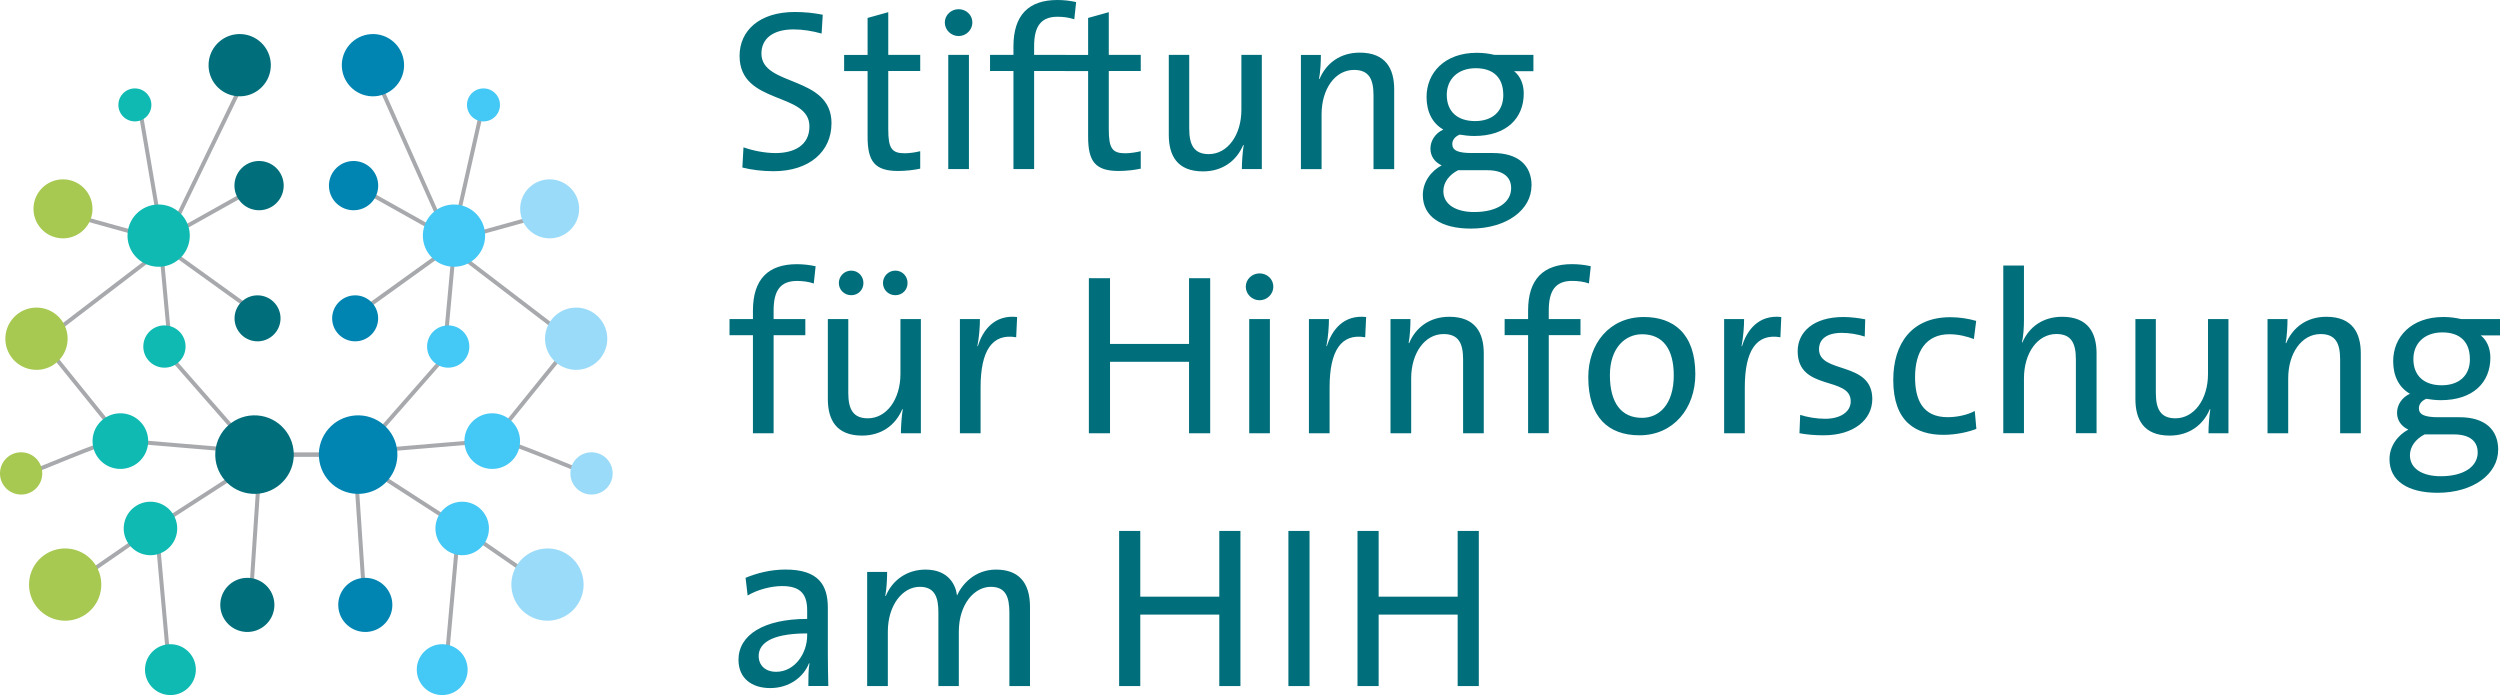 <?xml version="1.0" encoding="UTF-8"?> <svg xmlns="http://www.w3.org/2000/svg" id="Layer_1" viewBox="0 0 529.63 147.25"><defs><style>.cls-1{fill:none;stroke:#a7a9ac;stroke-width:.85px;}.cls-2{fill:#006f7b;}.cls-3{fill:#0085b3;}.cls-4{fill:#a7c851;}.cls-5{fill:#0fbab2;}.cls-6{fill:#9adbf9;}.cls-7{fill:#44c8f5;}</style></defs><path class="cls-2" d="M175.48,145.34c-.05-2.09-.1-4.67-.1-6.96v-9.64c0-4.82-2-8.08-8.96-8.08-3.21,0-6.13,.78-8.47,1.75l.44,3.75c2.09-1.26,5.01-2,7.3-2,3.99,0,5.31,1.8,5.31,5.16v1.8c-9.15,0-14.55,3.36-14.55,8.66,0,3.85,2.73,5.99,6.72,5.99s7.06-2.29,8.22-5.26h.1c-.24,1.36-.24,3.11-.24,4.82h4.24Zm-4.48-10.71c0,3.8-2.63,7.69-6.57,7.69-2.24,0-3.7-1.31-3.7-3.36,0-2.19,1.85-4.77,10.27-4.77v.44h0Zm47.21,10.71v-16.74c0-5.45-2.63-7.93-7.2-7.93s-7.25,3.21-8.27,5.5c-.2-1.95-1.56-5.5-6.67-5.5-3.89,0-7.01,2.19-8.42,5.6l-.1-.05c.29-1.46,.39-3.65,.39-5.06h-4.23v24.19h4.38v-11.54c0-5.55,3.07-9.49,6.77-9.49,3.31,0,3.94,2.43,3.94,5.45v15.58h4.33v-11.54c0-5.84,3.31-9.49,6.77-9.49,3.16,0,3.94,2.14,3.94,5.5v15.53h4.38Zm44.58,0v-32.86h-4.48v13.92h-16.74v-13.92h-4.48v32.86h4.48v-15.14h16.74v15.14h4.48Zm14.64,0v-32.86h-4.48v32.86h4.48Zm35.86,0v-32.86h-4.48v13.92h-16.74v-13.92h-4.48v32.86h4.48v-15.14h16.74v15.14h4.48Z"></path><path class="cls-2" d="M172.8,56.41c-1.31-.29-2.63-.44-3.99-.44-6.04,0-9.3,3.16-9.3,9.83v1.8h-4.96v3.41h4.96v20.78h4.38v-20.78h6.72v-3.41h-6.72v-1.85c0-4.28,1.51-6.23,4.96-6.23,1.17,0,2.43,.15,3.55,.54l.39-3.65h0Zm19.47,3.55c0-1.46-1.12-2.63-2.58-2.63s-2.63,1.17-2.63,2.63,1.17,2.58,2.63,2.58,2.58-1.12,2.58-2.58h0Zm-9.35,0c0-1.46-1.12-2.63-2.58-2.63s-2.63,1.17-2.63,2.63,1.17,2.58,2.63,2.58,2.58-1.12,2.58-2.58h0Zm12.17,31.83v-24.19h-4.33v11.63c0,5.35-2.92,9.39-6.91,9.39-3.16,0-4.14-2-4.14-5.4v-15.62h-4.33v16.94c0,4.28,1.7,7.74,7.25,7.74,4.14,0,7.11-2.24,8.52-5.6l.1,.05c-.24,1.41-.39,3.65-.39,5.06h4.24Zm20.39-24.63c-4.82-.54-7.3,2.82-8.32,6.18h-.1c.39-2,.54-4.23,.54-5.74h-4.24v24.19h4.38v-9.73c0-7.74,2.43-11.49,7.54-10.61l.2-4.28h0Zm40.9,24.63V58.94h-4.48v13.92h-16.74v-13.92h-4.48v32.85h4.48v-15.14h16.74v15.14h4.48Zm13.38-31.05c0-1.61-1.31-2.82-2.92-2.82s-2.92,1.27-2.92,2.82,1.31,2.87,2.92,2.87,2.92-1.31,2.92-2.87h0Zm-.73,31.05v-24.19h-4.38v24.19h4.38Zm20.39-24.63c-4.82-.54-7.3,2.82-8.32,6.18h-.1c.39-2,.54-4.23,.54-5.74h-4.24v24.19h4.38v-9.73c0-7.74,2.43-11.49,7.54-10.61l.2-4.28h0Zm24.92,24.63v-16.94c0-4.28-1.75-7.74-7.3-7.74-4.14,0-7.11,2.24-8.52,5.6l-.1-.05c.29-1.41,.39-3.65,.39-5.06h-4.23v24.19h4.38v-11.63c0-5.35,2.87-9.39,6.86-9.39,3.21,0,4.14,2,4.14,5.4v15.62h4.38Zm22.68-35.39c-1.31-.29-2.63-.44-3.99-.44-6.04,0-9.3,3.16-9.3,9.83v1.8h-4.97v3.41h4.97v20.78h4.38v-20.78h6.72v-3.41h-6.72v-1.85c0-4.28,1.51-6.23,4.96-6.23,1.17,0,2.43,.15,3.55,.54l.39-3.65h0Zm22.14,22.88c0-8.71-4.72-12.12-10.9-12.12-7.3,0-11.78,5.65-11.78,12.75,0,8.52,4.28,12.31,10.85,12.31,7.15,0,11.83-5.65,11.83-12.95h0Zm-4.57,.24c0,6.18-3.11,9-6.72,9-4.43,0-6.81-3.21-6.81-9.05s3.31-8.66,6.81-8.66c4.48,0,6.72,3.21,6.72,8.71h0Zm22.78-12.36c-4.82-.54-7.3,2.82-8.32,6.18h-.1c.39-2,.54-4.23,.54-5.74h-4.23v24.19h4.38v-9.73c0-7.74,2.43-11.49,7.54-10.61l.19-4.28h0Zm19.28,17.38c0-8.13-11.29-5.26-11.29-10.56,0-2.09,1.61-3.46,4.82-3.46,1.61,0,3.36,.29,4.87,.78l.1-3.65c-1.46-.29-3.16-.49-4.62-.49-6.33,0-9.69,3.16-9.69,7.25,0,8.52,11.24,5.21,11.24,10.61,0,2.24-2.19,3.7-5.4,3.7-1.85,0-3.8-.34-5.31-.83l-.15,3.89c1.51,.29,3.31,.44,5.11,.44,6.42,0,10.32-3.31,10.32-7.69h0Zm22.05,6.33l-.34-3.8c-1.56,.83-3.7,1.31-5.74,1.31-5.35,0-6.91-3.75-6.91-8.47,0-5.5,2.38-9.1,7.25-9.1,1.9,0,3.7,.44,5.21,1.02l.49-3.85c-1.7-.49-3.6-.78-5.5-.78-8.08,0-12.07,5.5-12.07,13.29,0,8.91,4.82,11.63,10.61,11.63,2.82,0,5.4-.63,7.01-1.27h0Zm25.46,.92v-16.94c0-4.28-1.75-7.74-7.3-7.74-4.04,0-7.01,2.14-8.42,5.45l-.1-.05c.34-1.27,.44-3.26,.44-4.82v-11.44h-4.38v35.53h4.38v-11.63c0-5.35,2.87-9.39,6.86-9.39,3.21,0,4.14,2,4.14,5.4v15.62h4.38Zm27.94,0v-24.19h-4.33v11.63c0,5.35-2.92,9.39-6.91,9.39-3.16,0-4.14-2-4.14-5.4v-15.62h-4.33v16.94c0,4.28,1.7,7.74,7.25,7.74,4.14,0,7.11-2.24,8.52-5.6l.1,.05c-.24,1.41-.39,3.65-.39,5.06h4.23Zm28.04,0v-16.94c0-4.28-1.75-7.74-7.3-7.74-4.14,0-7.11,2.24-8.52,5.6l-.1-.05c.29-1.41,.39-3.65,.39-5.06h-4.23v24.19h4.38v-11.63c0-5.35,2.87-9.39,6.86-9.39,3.21,0,4.14,2,4.14,5.4v15.62h4.38Zm29.11,3.51c0-4.38-2.92-6.91-8.18-6.91h-4.48c-2.92,0-4.14-.54-4.14-1.9,0-.78,.49-1.56,1.56-2,.83,.15,2.04,.29,3.07,.29,6.91,0,10.51-3.8,10.51-9,0-2.04-.78-3.75-2.04-4.72h4.09v-3.46h-8.23c-1.27-.29-2.39-.44-3.8-.44-6.77,0-10.61,4.23-10.61,9.35,0,3.07,1.17,5.55,3.55,6.91-1.7,.78-2.73,2.34-2.73,4.04,0,1.61,.92,2.87,2.39,3.55-2.14,1.12-3.99,3.41-3.99,6.28,0,4.62,3.94,7.11,10.17,7.11,7.59,0,12.85-3.99,12.85-9.1h0Zm-5.99-19.23c0,3.55-2.34,5.55-5.99,5.55s-5.99-1.95-5.99-5.55c0-3.26,2.29-5.65,6.13-5.65s5.84,2.09,5.84,5.65h0Zm1.65,19.76c0,2.97-2.87,5.06-7.84,5.06-3.8,0-6.52-1.56-6.52-4.43,0-1.85,1.22-3.46,3.11-4.43h6.18c3.41,0,5.06,1.46,5.06,3.8h0Z"></path><path class="cls-2" d="M176.16,26.14c0-10.27-14.85-7.69-14.85-14.8,0-3.07,2.34-5.11,6.81-5.11,1.95,0,4.04,.34,5.94,.88l.24-3.99c-1.95-.39-3.94-.58-5.94-.58-7.4,0-11.68,3.89-11.68,9.3,0,10.46,14.8,7.54,14.8,14.94,0,4.04-3.26,5.65-7.2,5.65-2.29,0-4.87-.54-6.77-1.22l-.24,4.28c1.9,.49,4.23,.78,6.62,.78,7.64,0,12.26-4.23,12.26-10.12h0Zm18.79,9.59v-3.7c-.97,.24-2.19,.44-3.31,.44-2.73,0-3.46-1.07-3.46-5.06V15.04h6.77v-3.41h-6.77V2.58l-4.38,1.22v7.84h-4.97v3.41h4.97v13.92c0,5.21,1.51,7.25,6.47,7.25,1.56,0,3.31-.19,4.67-.49h0Zm11.05-30.96c0-1.61-1.31-2.82-2.92-2.82s-2.92,1.27-2.92,2.82,1.31,2.87,2.92,2.87,2.92-1.31,2.92-2.87h0Zm-.73,31.05V11.63h-4.38v24.19h4.38ZM227.99,.44c-1.31-.29-2.63-.44-3.99-.44-6.04,0-9.3,3.16-9.3,9.83v1.8h-4.96v3.41h4.96v20.78h4.38V15.04h6.72v-3.41h-6.72v-1.85c0-4.28,1.51-6.23,4.96-6.23,1.17,0,2.43,.15,3.55,.54l.39-3.65h0Zm13.68,35.29v-3.7c-.97,.24-2.19,.44-3.31,.44-2.73,0-3.46-1.07-3.46-5.06V15.04h6.77v-3.41h-6.77V2.58l-4.38,1.22v7.84h-4.97v3.41h4.97v13.92c0,5.21,1.51,7.25,6.47,7.25,1.56,0,3.31-.19,4.67-.49h0Zm25.65,.1V11.63h-4.33v11.63c0,5.35-2.92,9.39-6.91,9.39-3.16,0-4.14-2-4.14-5.4V11.63h-4.33V28.57c0,4.28,1.7,7.74,7.25,7.74,4.14,0,7.11-2.24,8.52-5.6l.1,.05c-.24,1.41-.39,3.65-.39,5.06h4.23Zm28.04,0V18.89c0-4.28-1.75-7.74-7.3-7.74-4.14,0-7.11,2.24-8.52,5.6l-.1-.05c.29-1.41,.39-3.65,.39-5.06h-4.23v24.19h4.38v-11.63c0-5.35,2.87-9.39,6.86-9.39,3.21,0,4.14,2,4.14,5.4v15.62h4.38Zm29.11,3.5c0-4.38-2.92-6.91-8.18-6.91h-4.48c-2.92,0-4.14-.54-4.14-1.9,0-.78,.49-1.56,1.56-2,.83,.15,2.04,.29,3.07,.29,6.91,0,10.51-3.8,10.51-9,0-2.04-.78-3.75-2.04-4.72h4.09v-3.46h-8.23c-1.27-.29-2.39-.44-3.8-.44-6.77,0-10.61,4.23-10.61,9.35,0,3.07,1.17,5.55,3.55,6.91-1.7,.78-2.73,2.34-2.73,4.04,0,1.61,.92,2.87,2.38,3.55-2.14,1.12-3.99,3.41-3.99,6.28,0,4.62,3.94,7.11,10.17,7.11,7.59,0,12.85-3.99,12.85-9.1h0Zm-5.99-19.23c0,3.55-2.34,5.55-5.99,5.55s-5.99-1.95-5.99-5.55c0-3.26,2.29-5.65,6.13-5.65s5.84,2.09,5.84,5.65h0Zm1.66,19.76c0,2.97-2.87,5.06-7.84,5.06-3.8,0-6.52-1.56-6.52-4.43,0-1.85,1.22-3.46,3.12-4.43h6.18c3.41,0,5.06,1.46,5.06,3.8h0Z"></path><path class="cls-1" d="M53.08,40.35l-19.11,10.7,2.17,23.68m16.88,53.59l2.17-32.51-27.97-2.35m-12.88,30.94l18.03-12.44,21.46-13.85m-29.58-4.77c-1.33-.09-17.67,6.74-17.67,6.74m1.71-28.56l17.72,21.95m5.4-43.38l-16.19-4.49m14.33-23.1l4.76,27.89M53.18,13.86l-18.18,37.53m-1.9,59.62l2.67,29.77m18.02-45.02l-17.06-19.45m-26.74-4.79l25-19.1,20.6,14.82"></path><line class="cls-1" x1="76.38" y1="96.31" x2="54.44" y2="96.31"></line><path class="cls-1" d="M77.22,40.35l19.11,10.7-2.17,23.68m-16.88,53.59l-2.17-32.51,27.97-2.35m12.88,30.94l-18.03-12.44-21.46-13.85m29.58-4.77c1.33-.09,17.67,6.74,17.67,6.74m-1.71-28.56l-17.73,21.95m-5.4-43.38l16.19-4.49m-12.76-23.27l-6.33,28.06M78.52,13.72l16.79,37.67m1.9,59.62l-2.68,29.77m-18.02-45.02l17.06-19.45m26.73-4.79l-25-19.1-20.6,14.82"></path><line class="cls-1" x1="53.92" y1="96.31" x2="75.86" y2="96.31"></line><path class="cls-6" d="M122.52,78.34c3.63-.25,6.38-3.41,6.12-7.04-.25-3.63-3.41-6.38-7.04-6.12-3.63,.25-6.38,3.41-6.12,7.04,.25,3.63,3.41,6.38,7.04,6.12h0Z"></path><path class="cls-3" d="M76.45,104.61c4.59-.32,8.04-4.3,7.72-8.88-.32-4.59-4.3-8.04-8.88-7.72-4.59,.32-8.04,4.3-7.72,8.88,.32,4.58,4.3,8.04,8.88,7.72h0Z"></path><path class="cls-3" d="M75.27,44.53c2.87-.2,5.04-2.69,4.84-5.57-.2-2.88-2.69-5.04-5.57-4.84-2.87,.2-5.04,2.69-4.84,5.57,.2,2.87,2.69,5.04,5.57,4.84h0Z"></path><path class="cls-6" d="M116.88,50.48c3.45-.24,6.04-3.23,5.8-6.67-.24-3.44-3.23-6.04-6.67-5.8s-6.04,3.23-5.8,6.67c.24,3.45,3.23,6.04,6.67,5.8h0Z"></path><path class="cls-7" d="M102.67,25.71c1.93-.13,3.38-1.8,3.24-3.73-.13-1.92-1.8-3.38-3.73-3.24-1.92,.13-3.38,1.8-3.24,3.73,.14,1.92,1.8,3.38,3.73,3.24h0Z"></path><path class="cls-3" d="M75.58,72.3c2.68-.19,4.71-2.52,4.52-5.2-.19-2.68-2.52-4.71-5.2-4.52-2.68,.19-4.71,2.52-4.52,5.2,.19,2.68,2.52,4.71,5.2,4.52h0Z"></path><path class="cls-3" d="M77.79,133.87c3.16-.22,5.54-2.96,5.32-6.12-.22-3.16-2.96-5.54-6.12-5.32-3.16,.22-5.54,2.96-5.32,6.12,.22,3.16,2.96,5.54,6.12,5.32h0Z"></path><path class="cls-6" d="M125.63,104.76c2.47-.17,4.33-2.31,4.15-4.78-.17-2.47-2.31-4.33-4.78-4.15-2.47,.17-4.33,2.31-4.15,4.78,.17,2.47,2.31,4.33,4.78,4.15h0Z"></path><path class="cls-6" d="M116.52,131.48c4.22-.3,7.4-3.95,7.1-8.17-.29-4.22-3.95-7.4-8.17-7.1s-7.4,3.95-7.1,8.17c.29,4.22,3.95,7.4,8.17,7.1h0Z"></path><path class="cls-3" d="M79.47,20.39c3.63-.25,6.38-3.41,6.12-7.04-.25-3.63-3.41-6.38-7.04-6.12s-6.38,3.41-6.12,7.04c.25,3.63,3.41,6.38,7.04,6.12h0Z"></path><path class="cls-7" d="M98.31,117.61c3.12-.22,5.48-2.93,5.26-6.05-.22-3.12-2.93-5.48-6.05-5.26-3.12,.22-5.48,2.93-5.26,6.05,.22,3.12,2.93,5.48,6.05,5.26h0Z"></path><path class="cls-7" d="M94.06,147.24c2.97-.21,5.21-2.78,5-5.75-.21-2.97-2.78-5.21-5.75-5-2.97,.21-5.21,2.78-5,5.75,.21,2.97,2.78,5.21,5.75,5h0Z"></path><path class="cls-7" d="M96.64,56.5c3.64-.25,6.38-3.41,6.12-7.04-.25-3.63-3.41-6.38-7.04-6.12-3.63,.25-6.38,3.41-6.12,7.04,.25,3.63,3.41,6.38,7.04,6.12h0Z"></path><path class="cls-7" d="M104.7,99.33c3.24-.23,5.69-3.04,5.46-6.29-.23-3.25-3.04-5.69-6.29-5.47-3.25,.23-5.69,3.04-5.47,6.29,.23,3.25,3.04,5.69,6.29,5.47h0Z"></path><path class="cls-7" d="M95.27,77.88c2.47-.17,4.33-2.31,4.15-4.78-.17-2.47-2.31-4.33-4.78-4.15-2.47,.17-4.33,2.31-4.15,4.78,.17,2.47,2.31,4.33,4.78,4.15h0Z"></path><path class="cls-4" d="M7.27,78.34c-3.63-.25-6.38-3.41-6.12-7.04,.25-3.63,3.41-6.38,7.04-6.12,3.63,.25,6.38,3.41,6.12,7.04-.25,3.63-3.41,6.38-7.04,6.12h0Z"></path><path class="cls-2" d="M53.34,104.61c-4.59-.32-8.04-4.3-7.72-8.88,.32-4.59,4.3-8.04,8.88-7.72,4.58,.32,8.04,4.3,7.72,8.88-.32,4.58-4.3,8.04-8.88,7.72h0Z"></path><path class="cls-2" d="M54.52,44.53c-2.87-.2-5.04-2.69-4.84-5.57,.2-2.88,2.69-5.04,5.57-4.84,2.87,.2,5.04,2.69,4.84,5.57-.2,2.87-2.69,5.04-5.57,4.84h0Z"></path><path class="cls-4" d="M12.91,50.48c-3.44-.24-6.04-3.23-5.8-6.67,.24-3.44,3.23-6.04,6.67-5.8,3.44,.24,6.04,3.23,5.8,6.67-.24,3.45-3.23,6.04-6.67,5.8h0Z"></path><path class="cls-5" d="M28.33,25.71c-1.92-.13-3.38-1.8-3.24-3.73,.13-1.92,1.8-3.38,3.73-3.24,1.92,.13,3.38,1.8,3.24,3.73-.13,1.92-1.8,3.38-3.73,3.24h0Z"></path><path class="cls-2" d="M54.22,72.3c-2.68-.19-4.71-2.52-4.52-5.2,.19-2.68,2.52-4.71,5.2-4.52,2.68,.19,4.71,2.52,4.52,5.2-.19,2.68-2.52,4.71-5.2,4.52h0Z"></path><path class="cls-2" d="M52,133.87c-3.16-.22-5.54-2.96-5.32-6.12,.22-3.16,2.96-5.54,6.12-5.32,3.16,.22,5.54,2.96,5.32,6.12-.22,3.16-2.96,5.54-6.12,5.32h0Z"></path><path class="cls-4" d="M4.16,104.76c-2.47-.17-4.33-2.31-4.15-4.78,.17-2.47,2.31-4.33,4.78-4.15,2.47,.17,4.33,2.31,4.15,4.78-.17,2.47-2.31,4.33-4.78,4.15h0Z"></path><path class="cls-4" d="M13.27,131.48c-4.22-.3-7.4-3.95-7.1-8.17,.29-4.22,3.95-7.4,8.17-7.1s7.4,3.95,7.1,8.17c-.29,4.22-3.95,7.4-8.17,7.1h0Z"></path><path class="cls-2" d="M50.32,20.39c-3.63-.25-6.38-3.41-6.12-7.04,.25-3.63,3.41-6.38,7.04-6.12,3.63,.25,6.38,3.41,6.12,7.04-.25,3.63-3.41,6.38-7.04,6.12h0Z"></path><path class="cls-5" d="M31.48,117.61c-3.12-.22-5.48-2.93-5.26-6.05,.22-3.12,2.93-5.48,6.05-5.26,3.12,.22,5.48,2.93,5.26,6.05-.22,3.12-2.93,5.48-6.05,5.26h0Z"></path><path class="cls-5" d="M35.73,147.24c-2.97-.21-5.21-2.78-5-5.75,.21-2.97,2.78-5.21,5.75-5,2.97,.21,5.21,2.78,5,5.75-.21,2.97-2.78,5.21-5.75,5h0Z"></path><path class="cls-5" d="M33.15,56.5c-3.63-.25-6.38-3.41-6.12-7.04,.25-3.63,3.41-6.38,7.04-6.12,3.63,.25,6.38,3.41,6.12,7.04-.25,3.63-3.41,6.38-7.04,6.12h0Z"></path><path class="cls-5" d="M25.09,99.33c-3.25-.23-5.69-3.04-5.47-6.29,.23-3.25,3.04-5.69,6.29-5.47,3.25,.23,5.69,3.04,5.47,6.29-.23,3.25-3.04,5.69-6.29,5.47h0Z"></path><path class="cls-5" d="M34.52,77.88c-2.47-.17-4.33-2.31-4.15-4.78,.17-2.47,2.31-4.33,4.78-4.15,2.47,.17,4.33,2.31,4.15,4.78-.17,2.47-2.31,4.33-4.78,4.15h0Z"></path></svg> 